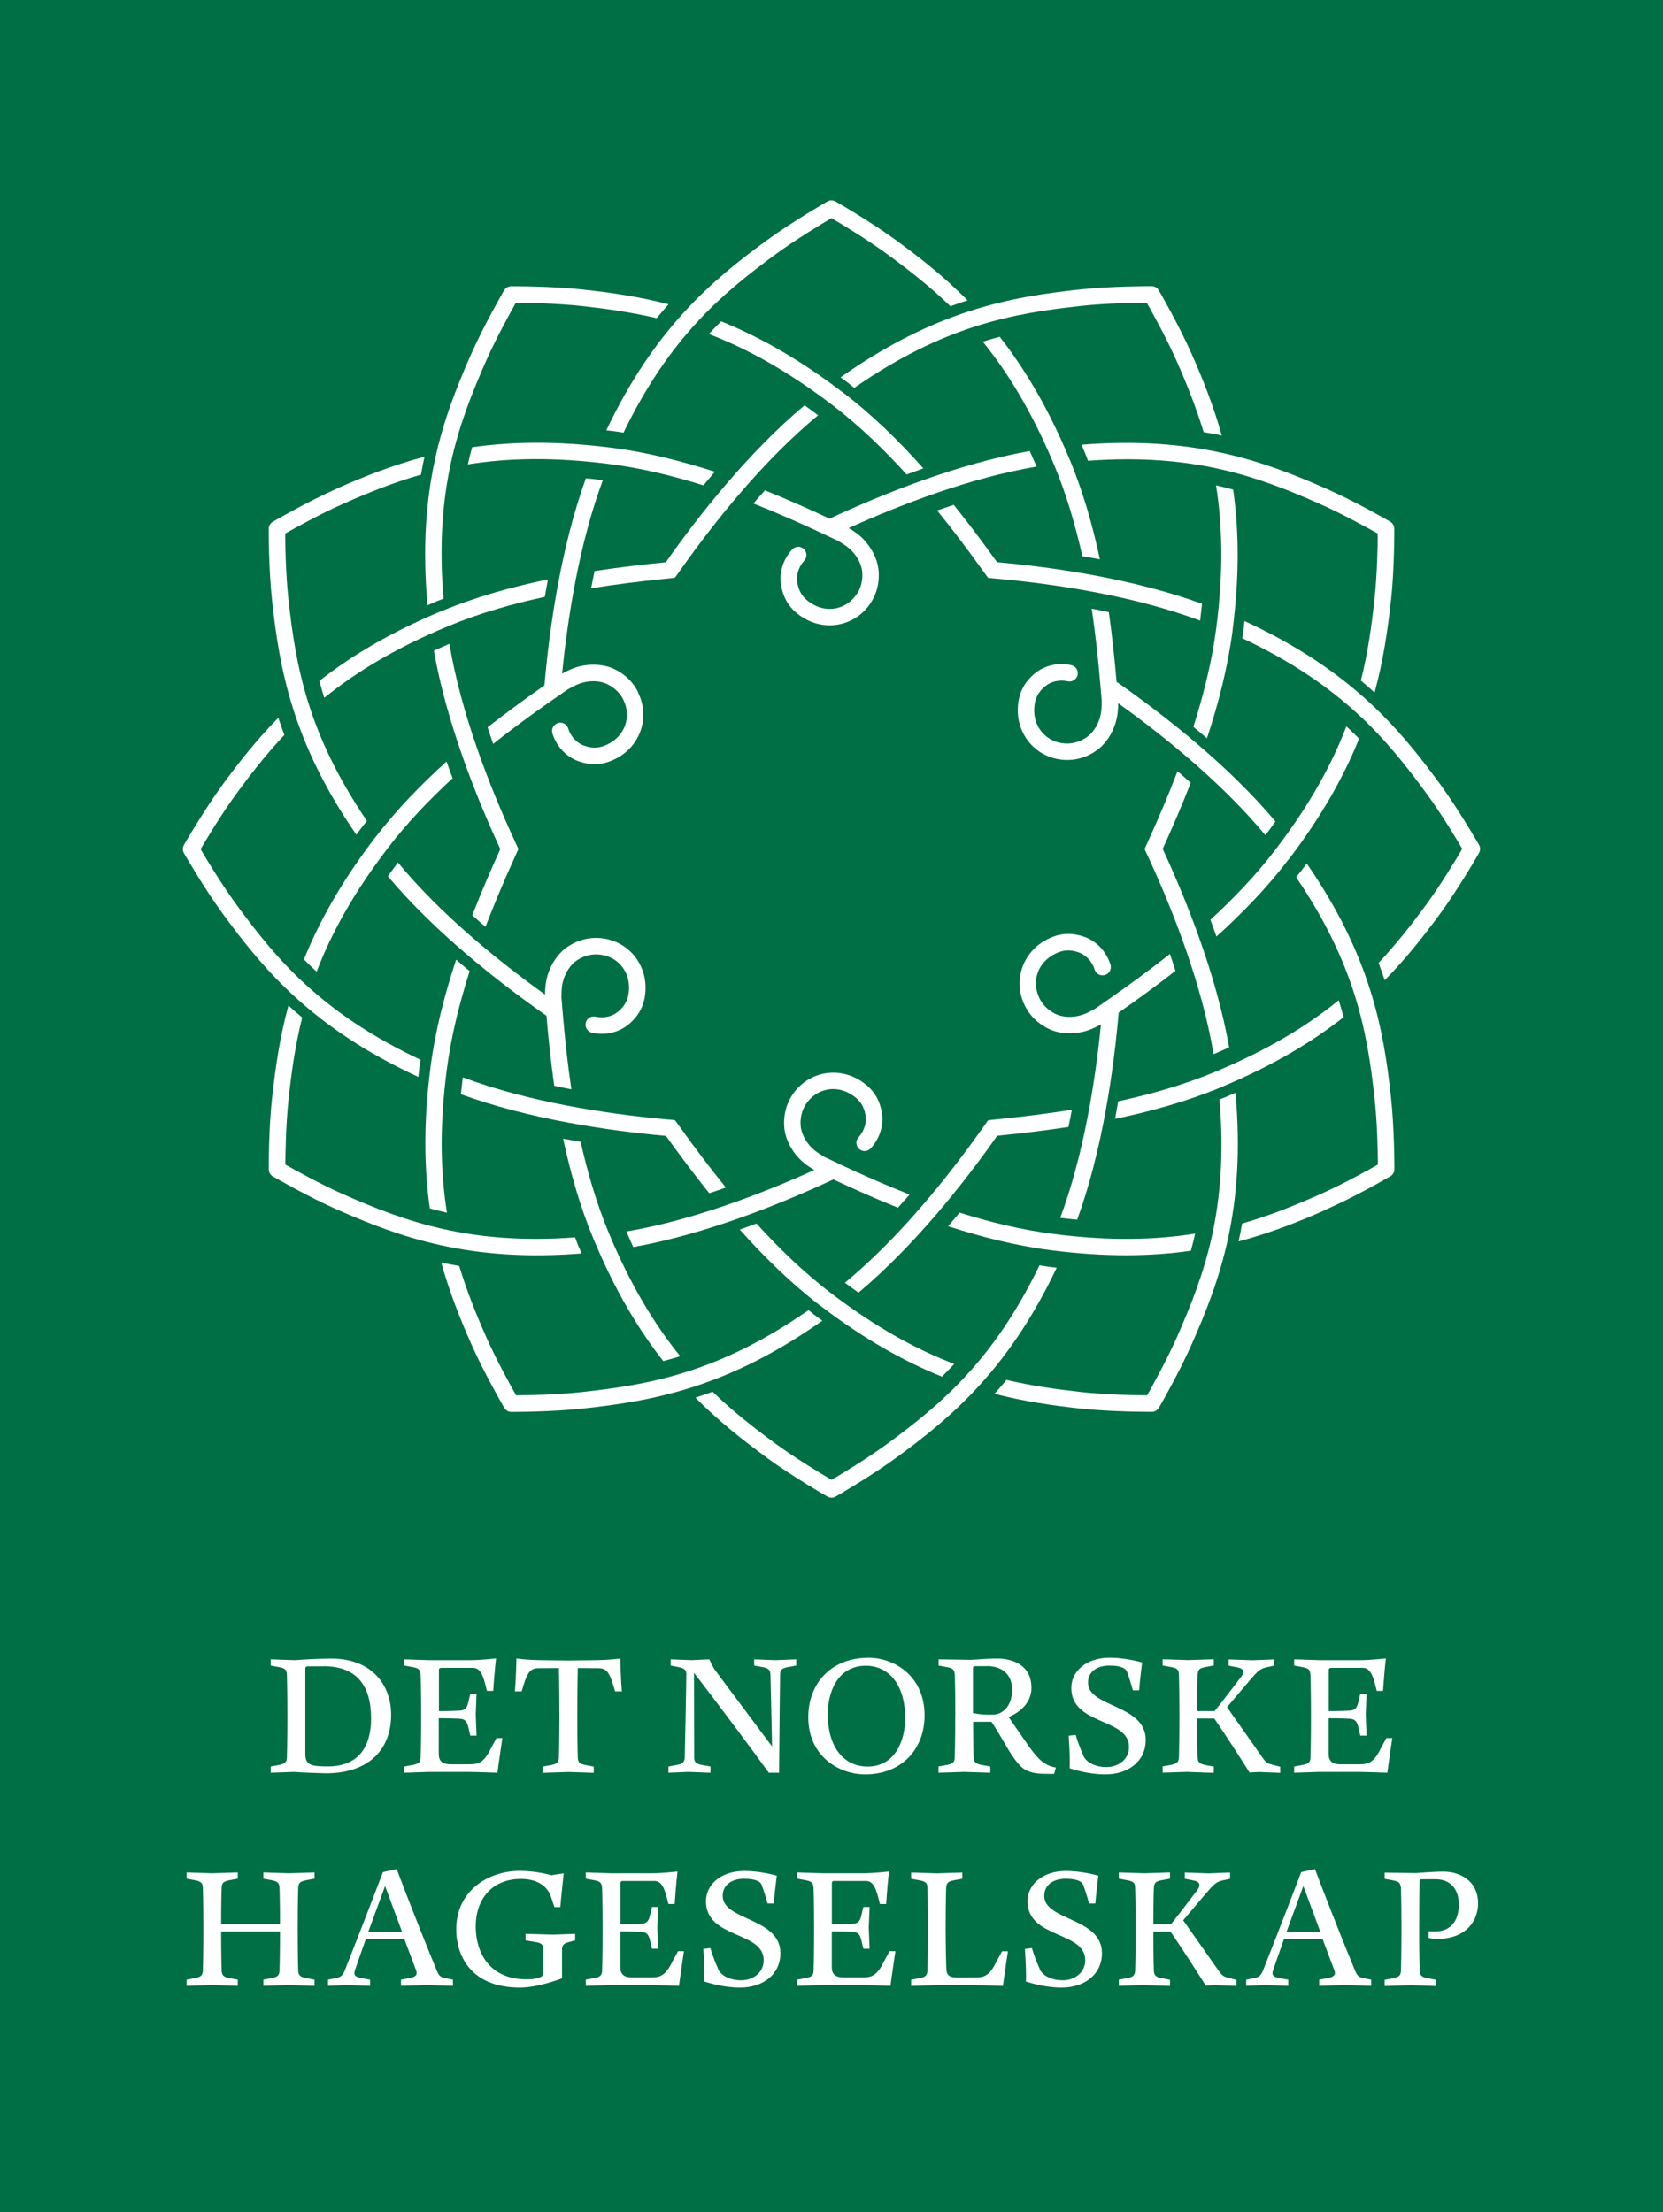 <svg xmlns="http://www.w3.org/2000/svg" xmlns:xlink="http://www.w3.org/1999/xlink" version="1.1" viewBox="0 0 202.89 269.86">
  <defs>
    <style>
      .cls-1 {
        fill: none;
      }

      .cls-2 {
        fill: #fff;
      }

      .cls-3 {
        clip-path: url(#clippath);
      }

      .cls-4 {
        fill: #006f45;
      }
    </style>
    <clipPath id="clippath">
      <rect class="cls-1" width="202.89" height="269.86"/>
    </clipPath>
  </defs>
  <!-- Generator: Adobe Illustrator 28.6.0, SVG Export Plug-In . SVG Version: 1.2.0 Build 709)  -->
  <g>
    <g id="Layer_1">
      <rect class="cls-4" width="202.89" height="269.86"/>
      <g class="cls-3">
        <path class="cls-2" d="M80.12,38.81c.48-.58.96-1.15,1.45-1.69-3.64-.94-7.07-1.43-10.38-1.79-3.93-.43-8.62-.41-8.82-.41-.35,0-.68.19-.87.5-.09.17-2.45,4.22-4.04,7.83-3.41,7.72-6.58,16.44-5.3,30.59.38-.17.75-.34,1.14-.5.27-.11.54-.2.81-.31-1.11-13.28,1.8-21.31,5.18-28.97,1.23-2.79,2.97-5.93,3.65-7.13,1.38.01,4.98.07,8.01.4,3,.33,6.02.75,9.15,1.48"/>
        <path class="cls-2" d="M102.76,47.82c-5.4-4.12-10.28-6.8-14.78-8.62-.5.5-1,1.01-1.5,1.55,4.56,1.74,9.48,4.4,15.07,8.66,3.3,2.52,6.3,5.43,9.06,8.47.67-.25,1.35-.49,2.04-.74-2.98-3.35-6.25-6.56-9.89-9.33"/>
        <path class="cls-2" d="M109.37,29.34c-3.19-2.33-7.26-4.67-7.43-4.76-.31-.18-.69-.18-1,0-.17.1-4.23,2.43-7.42,4.76-6.69,4.89-13.65,10.74-19.55,23.16.33.04.67.07,1,.11.36.05.73.12,1.1.17,5.6-11.57,12.01-16.97,18.64-21.82,2.46-1.8,5.54-3.65,6.73-4.35,1.19.7,4.28,2.55,6.74,4.35,2.64,1.93,5.24,3.95,7.77,6.4.71-.26,1.41-.5,2.1-.72-2.88-2.9-5.81-5.2-8.68-7.3"/>
        <path class="cls-2" d="M74.71,54.63c-6.75-.87-12.3-.76-17.11-.07-.19.68-.36,1.38-.52,2.09,4.82-.77,10.41-.93,17.38-.03,3.87.5,7.67,1.43,11.36,2.59.46-.55.92-1.11,1.4-1.66-4.04-1.3-8.23-2.36-12.5-2.92"/>
        <path class="cls-2" d="M98.14,49.46c-6.77,5.68-12.8,13.28-16.91,19.13-2.79.27-5.71.62-8.69,1.07-.14.7-.29,1.4-.42,2.1,3.04-.48,6.04-.85,8.9-1.14.41-.04.84-.09,1.24-.13.02,0,.04-.02.06-.02.03-.03.07-.06.1-.1.24-.34.48-.68.73-1.03,4.11-5.8,10.06-13.23,16.66-18.68-.56-.42-1.11-.83-1.66-1.22"/>
        <path class="cls-2" d="M34.69,89.66c-.26-.71-.51-1.41-.74-2.1-2.63,2.69-4.78,5.41-6.74,8.09-2.33,3.19-4.67,7.25-4.77,7.43-.17.31-.17.69,0,1,.1.17,2.43,4.23,4.76,7.42,4.98,6.81,10.94,13.92,23.84,19.88.05-.41.08-.81.14-1.24.04-.28.1-.56.14-.85-12.06-5.68-17.56-12.21-22.5-18.97-1.8-2.46-3.65-5.54-4.35-6.73.7-1.19,2.55-4.28,4.35-6.74,1.78-2.43,3.65-4.83,5.86-7.18"/>
        <path class="cls-2" d="M53.82,74.56c-6.28,2.62-11.03,5.5-14.85,8.5.18.68.37,1.38.59,2.07,3.79-3.07,8.55-6.01,15.04-8.71,3.83-1.6,7.85-2.74,11.87-3.61.12-.71.25-1.42.38-2.13-4.39.91-8.81,2.13-13.02,3.89"/>
        <path class="cls-2" d="M41.12,59.6c-3.62,1.6-7.67,3.95-7.84,4.05-.31.18-.5.51-.5.87,0,.2-.01,4.88.42,8.81.9,8.23,2.47,17.2,10.28,28.5.2-.27.39-.54.59-.81.22-.29.47-.58.7-.87-7.22-10.63-8.69-18.88-9.58-27.05-.33-3.03-.39-6.63-.4-8.01,1.2-.68,4.35-2.43,7.14-3.66,2.99-1.32,6.04-2.56,9.43-3.53.13-.75.27-1.47.43-2.18-3.96,1.04-7.41,2.43-10.67,3.87"/>
        <path class="cls-2" d="M77.85,84.43c-.91-1.81-2.42-2.63-3.23-2.95-1.1-.44-2.54-.51-3.83-.21-.89.21-1.6.57-2.21.91.69-6.96,2.11-15.92,4.97-23.61-.69-.08-1.38-.16-2.07-.22-3.04,8.4-4.43,18.13-5.06,25.27-2.27,1.58-4.6,3.28-6.93,5.1.22.68.44,1.36.68,2.03,2.5-1.99,5.03-3.83,7.48-5.53.16-.11.32-.22.48-.33.38-.26.77-.53,1.14-.79.03-.01.05-.03.08-.04.78-.45,1.3-.68,1.88-.82,1.08-.26,2.06-.11,2.63.12.44.18,1.55.72,2.18,1.98,1.03,2.05.24,4.38-1.84,5.43-1.02.51-1.87.57-2.93.2-.9-.32-1.65-1.12-1.95-2.1-.16-.53-.72-.83-1.26-.66-.53.16-.83.73-.66,1.26.49,1.6,1.69,2.87,3.2,3.4,1.57.55,3,.46,4.5-.3,3.05-1.53,4.25-5.1,2.73-8.12"/>
        <path class="cls-2" d="M45.7,102.26c-4.13,5.41-6.8,10.28-8.62,14.78.5.5,1.01,1.01,1.55,1.5,1.74-4.56,4.4-9.48,8.67-15.06,2.36-3.1,5.08-5.92,7.92-8.54-.25-.67-.5-1.35-.74-2.04-3.15,2.84-6.16,5.94-8.78,9.37"/>
        <path class="cls-2" d="M52.93,79.37c1.54,8.7,5.1,17.72,8.11,24.21-1.16,2.55-2.32,5.26-3.42,8.07.53.48,1.07.95,1.61,1.42,1.1-2.88,2.28-5.66,3.47-8.27.17-.38.34-.77.51-1.14.01-.02,0-.04.02-.07-.02-.04-.02-.09-.03-.13-.18-.37-.35-.76-.53-1.15-2.97-6.46-6.43-15.32-7.84-23.77-.64.28-1.27.55-1.89.83"/>
        <path class="cls-2" d="M56.02,154.43c-.75-.12-1.48-.26-2.19-.41,1.01,3.62,2.3,6.84,3.64,9.88,1.6,3.62,3.95,7.67,4.05,7.84.18.31.51.5.87.5.19,0,4.88.01,8.8-.42,8.39-.91,17.53-2.51,29.14-10.71-.34-.25-.66-.48-1.01-.74-.23-.18-.44-.37-.67-.55-10.94,7.6-19.36,9.1-27.68,10-3.03.33-6.62.39-8,.4-.68-1.2-2.43-4.35-3.66-7.14-1.22-2.76-2.36-5.58-3.29-8.66"/>
        <path class="cls-2" d="M52.51,130.31c-.87,6.74-.75,12.3-.07,17.11.69.18,1.38.36,2.09.52-.77-4.82-.93-10.41-.03-17.38.53-4.12,1.55-8.17,2.8-12.09-.55-.46-1.1-.92-1.65-1.4-1.41,4.26-2.56,8.7-3.14,13.23"/>
        <path class="cls-2" d="M33.2,133.83c-.43,3.93-.42,8.62-.41,8.82,0,.36.19.68.5.86.17.1,4.22,2.45,7.84,4.05,7.58,3.34,16.13,6.45,29.83,5.35-.13-.31-.27-.61-.4-.92-.14-.34-.27-.7-.4-1.04-12.82.94-20.7-1.92-28.22-5.23-2.79-1.23-5.93-2.98-7.13-3.65.01-1.38.07-4.98.4-8.01.35-3.25.8-6.51,1.66-9.93-.58-.48-1.14-.97-1.68-1.46-1.08,3.94-1.59,7.63-1.98,11.17"/>
        <path class="cls-2" d="M73.07,114.43c-2.02-.12-3.48.78-4.17,1.33-.93.73-1.71,1.93-2.09,3.21-.26.87-.31,1.67-.31,2.36-5.68-4.08-12.74-9.78-17.95-16.11-.42.56-.83,1.12-1.23,1.68,5.75,6.84,13.48,12.9,19.35,17.01.23,2.76.54,5.63.95,8.55.7.15,1.4.3,2.09.43-.47-3.16-.8-6.27-1.05-9.24-.02-.2-.03-.39-.05-.59-.04-.46-.08-.93-.11-1.38,0-.03,0-.06,0-.09,0-.9.06-1.47.23-2.04.32-1.06.94-1.84,1.42-2.22.38-.3,1.4-.98,2.81-.9,2.29.13,3.91,1.98,3.78,4.31-.07,1.14-.44,1.91-1.29,2.64-.72.62-1.79.87-2.79.64-.54-.12-1.08.21-1.2.76-.12.54.21,1.08.76,1.2,1.63.37,3.33-.03,4.54-1.07,1.26-1.08,1.9-2.37,1.99-4.05.19-3.41-2.3-6.24-5.67-6.43"/>
        <path class="cls-2" d="M72.43,151.19c2.62,6.28,5.49,11.03,8.49,14.85.68-.18,1.37-.37,2.07-.59-3.07-3.79-6.01-8.55-8.71-15.03-1.5-3.6-2.59-7.36-3.44-11.13-.71-.12-1.42-.25-2.14-.38.89,4.14,2.07,8.31,3.73,12.29"/>
        <path class="cls-2" d="M56.23,133.49c8.31,3.02,17.9,4.44,25.02,5.08,1.63,2.27,3.39,4.64,5.28,6.99.68-.22,1.36-.45,2.03-.69-1.94-2.39-3.76-4.81-5.43-7.14-.24-.34-.49-.68-.73-1.01-.01-.02-.04-.03-.05-.05-.04,0-.08-.04-.13-.04-.41-.03-.83-.07-1.26-.11-7.08-.66-16.48-2.09-24.5-5.09-.08.7-.16,1.38-.23,2.06"/>
        <path class="cls-2" d="M122.78,168.34c-.48.59-.96,1.15-1.45,1.69,3.64.94,7.07,1.43,10.38,1.79,3.93.43,8.62.41,8.81.41.36,0,.69-.19.87-.5.1-.17,2.45-4.22,4.04-7.83,3.41-7.72,6.58-16.43,5.3-30.59-.39.16-.75.33-1.14.5-.27.11-.54.2-.81.31,1.11,13.28-1.8,21.31-5.18,28.97-1.23,2.78-2.97,5.93-3.65,7.13-1.38,0-4.98-.07-8.01-.4-3-.33-6.02-.75-9.15-1.48"/>
        <path class="cls-2" d="M100.13,159.32c5.4,4.12,10.28,6.8,14.79,8.62.5-.5,1-1.01,1.5-1.55-4.56-1.74-9.48-4.4-15.07-8.66-3.3-2.52-6.3-5.43-9.06-8.47-.67.25-1.35.49-2.04.74,2.99,3.35,6.26,6.56,9.88,9.33"/>
        <path class="cls-2" d="M93.52,177.81c3.19,2.33,7.26,4.67,7.43,4.76.31.18.69.18,1,0,.17-.1,4.23-2.43,7.42-4.76,6.69-4.89,13.66-10.74,19.55-23.16-.33-.04-.66-.07-1-.12-.36-.04-.73-.12-1.1-.17-5.6,11.57-12.01,16.97-18.64,21.82-2.46,1.8-5.54,3.65-6.73,4.35-1.19-.7-4.28-2.56-6.74-4.35-2.64-1.93-5.24-3.95-7.77-6.4-.71.26-1.41.5-2.1.72,2.87,2.9,5.81,5.19,8.68,7.3"/>
        <path class="cls-2" d="M102.44,142.01c-.18-.08-.36-.17-.53-.25-.42-.2-.85-.4-1.26-.59-.03-.02-.05-.04-.08-.05-.78-.45-1.25-.79-1.65-1.22-.76-.8-1.12-1.73-1.21-2.33-.07-.47-.15-1.7.62-2.88,1.26-1.91,3.67-2.4,5.62-1.12.96.63,1.43,1.33,1.64,2.43.17.94-.15,1.98-.84,2.73-.38.41-.35,1.04.05,1.42.41.38,1.04.35,1.42-.05,1.14-1.23,1.64-2.9,1.35-4.47-.3-1.63-1.1-2.82-2.51-3.74-2.85-1.87-6.54-1.13-8.4,1.69-1.11,1.69-1.06,3.41-.94,4.28.17,1.17.82,2.45,1.74,3.42.62.66,1.29,1.1,1.89,1.45-6.37,2.88-14.84,6.14-22.93,7.5.27.65.56,1.28.84,1.9,8.79-1.56,17.92-5.22,24.41-8.25,2.5,1.17,5.14,2.35,7.88,3.45.48-.53.96-1.07,1.42-1.6-2.97-1.18-5.83-2.44-8.53-3.71"/>
        <path class="cls-2" d="M128.18,152.51c6.75.87,12.3.76,17.11.07.19-.68.36-1.38.52-2.09-4.82.77-10.41.93-17.38.03-3.86-.5-7.67-1.43-11.36-2.59-.46.55-.93,1.11-1.4,1.66,4.04,1.3,8.23,2.37,12.5,2.92"/>
        <path class="cls-2" d="M104.75,157.68c6.77-5.68,12.8-13.28,16.91-19.13,2.79-.27,5.72-.62,8.69-1.07.15-.7.29-1.41.42-2.1-3.04.48-6.04.85-8.9,1.14-.41.04-.84.09-1.24.13-.02,0-.04.02-.06.02-.04.04-.07.06-.1.1-.23.34-.48.68-.73,1.03-4.11,5.81-10.06,13.23-16.66,18.68.56.42,1.11.83,1.67,1.22"/>
        <path class="cls-2" d="M168.2,117.48c.26.71.51,1.41.74,2.1,2.63-2.68,4.77-5.41,6.74-8.09,2.33-3.19,4.67-7.25,4.76-7.43.18-.31.18-.69,0-1-.1-.17-2.43-4.23-4.76-7.42-4.98-6.81-10.94-13.92-23.85-19.88-.05.42-.08.81-.14,1.24-.04.29-.1.57-.14.85,12.06,5.68,17.56,12.21,22.5,18.97,1.8,2.45,3.65,5.54,4.35,6.73-.7,1.19-2.55,4.28-4.35,6.74-1.78,2.43-3.66,4.83-5.86,7.18"/>
        <path class="cls-2" d="M149.07,132.59c6.28-2.62,11.03-5.5,14.85-8.5-.18-.68-.37-1.37-.59-2.07-3.79,3.08-8.55,6.01-15.04,8.72-3.83,1.6-7.85,2.74-11.87,3.61-.12.71-.25,1.42-.38,2.14,4.39-.91,8.81-2.14,13.03-3.89"/>
        <path class="cls-2" d="M161.78,147.55c3.62-1.59,7.67-3.95,7.84-4.05.31-.18.5-.51.5-.86,0-.2.01-4.88-.42-8.81-.89-8.23-2.48-17.2-10.28-28.5-.2.27-.39.54-.59.81-.22.29-.47.58-.7.87,7.22,10.63,8.69,18.88,9.58,27.05.33,3.03.39,6.63.4,8.01-1.2.68-4.35,2.43-7.14,3.66-2.99,1.32-6.04,2.56-9.43,3.53-.13.75-.27,1.47-.43,2.18,3.96-1.04,7.41-2.43,10.67-3.87"/>
        <path class="cls-2" d="M142.71,116.39c-2.5,1.99-5.03,3.82-7.48,5.53-.16.11-.33.22-.48.34-.38.26-.77.53-1.14.79-.03.01-.06.02-.08.04-.78.46-1.31.68-1.89.82-1.08.26-2.06.11-2.63-.12-.45-.17-1.55-.72-2.18-1.98-1.03-2.05-.24-4.38,1.84-5.43,1.02-.52,1.87-.57,2.93-.2.9.32,1.65,1.12,1.95,2.1.16.53.73.82,1.26.66.53-.16.83-.73.67-1.26-.5-1.6-1.69-2.87-3.2-3.4-1.57-.55-3-.46-4.5.3-3.05,1.54-4.25,5.11-2.73,8.13.91,1.81,2.42,2.62,3.23,2.95,1.1.44,2.54.51,3.84.21.88-.21,1.6-.57,2.2-.91-.69,6.96-2.11,15.92-4.97,23.61.69.08,1.38.16,2.07.22,3.05-8.39,4.44-18.13,5.06-25.26,2.27-1.58,4.6-3.28,6.93-5.1-.22-.68-.44-1.36-.67-2.03"/>
        <path class="cls-2" d="M157.19,104.89c4.13-5.41,6.81-10.27,8.62-14.78-.5-.5-1.01-1-1.55-1.5-1.74,4.56-4.4,9.48-8.67,15.06-2.36,3.1-5.08,5.92-7.92,8.54.25.67.5,1.35.74,2.04,3.14-2.84,6.16-5.94,8.77-9.37"/>
        <path class="cls-2" d="M149.96,127.77c-1.54-8.7-5.1-17.72-8.11-24.21,1.16-2.55,2.33-5.26,3.42-8.06-.53-.48-1.07-.95-1.61-1.42-1.1,2.88-2.28,5.66-3.47,8.27-.17.38-.34.77-.51,1.14-.01.02,0,.04-.02.07.01.04.01.09.03.13.18.37.35.76.53,1.14,2.97,6.46,6.42,15.32,7.84,23.77.64-.27,1.27-.55,1.89-.83"/>
        <path class="cls-2" d="M146.87,52.72c.75.12,1.48.26,2.19.41-1.01-3.62-2.3-6.84-3.64-9.88-1.6-3.62-3.95-7.67-4.05-7.84-.18-.31-.51-.5-.87-.5-.2,0-4.88-.01-8.81.41-8.39.91-17.52,2.51-29.14,10.71.33.25.66.48,1,.74.23.18.44.37.67.55,10.94-7.6,19.35-9.1,27.68-10,3.03-.33,6.62-.39,8-.4.68,1.2,2.43,4.35,3.66,7.14,1.22,2.76,2.35,5.58,3.29,8.66"/>
        <path class="cls-2" d="M150.38,76.84c.87-6.74.75-12.3.07-17.11-.69-.19-1.38-.36-2.09-.52.77,4.82.93,10.41.03,17.38-.53,4.12-1.55,8.17-2.8,12.08.56.46,1.11.92,1.66,1.4,1.41-4.26,2.55-8.7,3.14-13.23"/>
        <path class="cls-2" d="M169.7,73.31c.43-3.93.41-8.62.41-8.81,0-.36-.2-.69-.5-.86-.17-.1-4.22-2.45-7.84-4.04-7.58-3.34-16.13-6.45-29.83-5.35.13.31.27.61.4.92.14.34.26.7.4,1.04,12.82-.94,20.7,1.91,28.21,5.23,2.79,1.23,5.94,2.98,7.14,3.65,0,1.38-.07,4.99-.4,8.01-.35,3.25-.8,6.51-1.66,9.93.58.48,1.14.97,1.67,1.46,1.08-3.94,1.6-7.63,1.99-11.17"/>
        <path class="cls-2" d="M105.43,65.87c-.62-.66-1.29-1.11-1.89-1.45,6.37-2.88,14.84-6.14,22.93-7.5-.28-.64-.56-1.28-.84-1.9-8.8,1.56-17.92,5.23-24.42,8.25-2.5-1.17-5.14-2.35-7.88-3.45-.48.53-.96,1.06-1.42,1.6,2.97,1.17,5.83,2.44,8.53,3.71.18.08.36.17.53.25.42.2.84.4,1.26.59.02.02.05.03.08.05.78.45,1.25.79,1.65,1.22.76.8,1.12,1.74,1.21,2.33.07.48.15,1.71-.63,2.88-1.26,1.91-3.68,2.4-5.62,1.12-.96-.63-1.43-1.34-1.64-2.44-.18-.94.15-1.99.84-2.74.38-.41.35-1.04-.05-1.42-.41-.38-1.04-.35-1.42.06-1.14,1.22-1.64,2.9-1.34,4.47.31,1.63,1.1,2.82,2.51,3.75,2.85,1.87,6.55,1.13,8.4-1.69,1.11-1.69,1.06-3.41.93-4.28-.17-1.17-.82-2.45-1.74-3.42"/>
        <path class="cls-2" d="M136.23,83.23c-.24-2.76-.54-5.63-.95-8.55-.7-.15-1.4-.3-2.09-.43.47,3.16.8,6.27,1.05,9.24.02.2.03.4.05.59.04.46.08.93.12,1.38,0,.03,0,.06,0,.09,0,.9-.06,1.47-.23,2.04-.32,1.06-.94,1.84-1.42,2.21-.38.3-1.4.98-2.81.9-2.28-.13-3.91-1.99-3.77-4.31.06-1.14.44-1.91,1.29-2.64.72-.62,1.79-.86,2.79-.64.54.12,1.08-.22,1.21-.76.12-.54-.21-1.08-.76-1.2-1.63-.37-3.33.03-4.54,1.07-1.26,1.08-1.89,2.37-1.99,4.05-.19,3.41,2.29,6.24,5.67,6.43,2.02.12,3.48-.78,4.17-1.33.93-.73,1.71-1.93,2.09-3.22.26-.87.31-1.67.31-2.36,5.69,4.08,12.73,9.78,17.96,16.1.42-.56.83-1.12,1.23-1.68-5.75-6.84-13.48-12.9-19.35-17.01"/>
        <path class="cls-2" d="M130.46,55.95c-2.62-6.28-5.49-11.03-8.49-14.86-.68.18-1.37.37-2.07.59,3.07,3.79,6,8.55,8.71,15.04,1.5,3.6,2.59,7.36,3.44,11.13.71.12,1.42.25,2.14.38-.89-4.15-2.07-8.31-3.73-12.29"/>
        <path class="cls-2" d="M146.66,73.66c-8.3-3.02-17.9-4.44-25.02-5.08-1.63-2.28-3.39-4.64-5.28-6.99-.68.22-1.36.45-2.03.68,1.94,2.39,3.76,4.81,5.43,7.14.24.34.5.68.73,1.01.01.02.03.03.05.05.04,0,.08.03.13.04.41.03.83.07,1.25.11,7.09.66,16.48,2.09,24.5,5.09.08-.69.16-1.38.23-2.06"/>
        <path class="cls-2" d="M175.17,241.51l-1.03-.19c-.7-.14-.92-.35-.94-.94,0,0-.06-1.79-.06-5.01s.04-5.81.04-5.81c0-.2.04-.31.35-.31h1.6c1.72,0,2.85,1.07,2.85,3.08,0,2.15-1.15,3.28-2.83,3.28-.2,0-.86-.02-.86-.02v.82s.53.12,1.03.12c3.67,0,5.01-2.34,5.01-4.31,0-2.9-2.36-3.9-4.23-3.9-1.25,0-3.37.18-3.37.18l-3.8-.06v.76l1.03.19c.72.14.9.29.96.96,0,0,.06,1.81.06,5.03s-.06,5.01-.06,5.01c-.02.59-.23.8-.96.94l-1.03.19v.76l3.16-.1,3.08.1v-.76ZM161.07,235.66h-4.11l2.05-5.58,2.07,5.58ZM161.36,236.55s1.03,2.73,1.44,3.82c.21.57-.1.8-.8.94l-1.05.19v.76l3.18-.1,3.16.1v-.76l-.97-.19c-.6-.12-.78-.37-1.01-.94-2.73-6.61-4.88-12.36-4.88-12.36l-1.68.37s-2.5,6.57-4.66,12.01c-.23.57-.47.8-1.07.92l-.98.19v.76l2.22-.1,2.91.1v-.76l-1.09-.19c-.7-.14-.98-.37-.76-.94,0,0,.45-1.36,1.33-3.82h4.72ZM139.64,242.17l3.1.1v-.76l-1.03-.19c-.7-.14-.92-.35-.94-.94,0,0-.06-1.7-.06-4.74h2.09s1.58,2.26,4.31,6.59l1.15-.06,2.59.1v-.74l-.98-.25c-.53-.14-.76-.25-1.13-.78l-4.39-6.24c.1-.14,1.05-1.23,2.71-3.2,1.03-1.21,1.31-1.48,2.07-1.66l.94-.21v-.76l-2.63.1-2.89-.1v.76l.98.19c.51.1.8.24.8.59,0,.15-.08.37-.25.6-1.62,2.14-3.22,4.17-3.22,4.17h-2.15c0-2.83.06-4.41.06-4.41.04-.66.23-.82.94-.96l1.03-.19v-.76l-3.1.1-3.14-.1v.76l1.03.19c.72.14.96.29.96.96,0,0,.06,1.81.06,5.03s-.06,5.01-.06,5.01c-.02.59-.23.8-.96.94l-1.03.19v.76l3.14-.1ZM126.84,240.16c-.68-1.48-.94-2.51-.94-2.51l-.86.1c.14,2.03.16,3.47.12,3.98.25.06,2.14.74,4.35.74,2.79,0,4.93-1.58,4.93-4.21,0-4.35-7.04-3.94-7.04-6.98,0-1.35,1.11-2.09,2.61-2.09s2.03.39,2.16.78c.39,1.09.7,2.24.7,2.24h.76c.14-1.6.37-3.39.37-3.39-.2-.08-2.15-.58-3.92-.58-3.04,0-4.72,1.77-4.72,3.69,0,4.6,7.04,3.63,7.04,7.19,0,1.58-1.35,2.46-2.77,2.46-1.15,0-2.38-.45-2.81-1.4M118.54,242.17c1.15,0,3.82.1,3.82.1.08-.7.55-3.88.61-4.23h-.72l-.88,1.64c-.74,1.4-1.44,1.56-2.42,1.56h-2.13c-.98,0-1.35-.25-1.37-1.09-.02-.76-.08-2.85-.08-4.82,0-3.22.06-4.99.06-4.99.04-.66.23-.82.94-.96l1.03-.19v-.76l-3.1.1-3.14-.1v.76l1.03.19c.72.14.96.29.96.96,0,0,.06,1.77.06,4.99s-.06,5.05-.06,5.05c-.02.59-.23.8-.96.94l-1.03.19v.76l3.06-.1h4.31ZM101.49,234.76v-4.99c0-.19.02-.31.35-.31h3.8c.78,0,1.15.68,1.48,1.91l.23.9h.76c.19-2.77.35-3.96.35-3.96,0,0-1.93.21-3.06.21h-5.07l-3.06-.1v.76l1.03.19c.72.14.9.29.96.96,0,0,.06,1.81.06,5.03s-.06,5.01-.06,5.01c0,.59-.23.8-.96.94l-1.03.19v.76l3.06-.1h4.49c1.15,0,3.82.1,3.82.1.08-.7.55-3.88.6-4.23h-.72l-.88,1.64c-.74,1.4-1.44,1.56-2.42,1.56h-2.3c-.97,0-1.44-.39-1.44-1.23v-4.39s1.42,0,2.55.06c.61.04.88.27,1.05.99l.25,1.07h.76l-.1-2.57.1-2.53h-.76l-.25,1.07c-.17.72-.43.95-1.05.99-1.13.06-2.55.06-2.55.06M87.61,240.16c-.68-1.48-.94-2.51-.94-2.51l-.86.1c.14,2.03.16,3.47.12,3.98.25.06,2.15.74,4.35.74,2.79,0,4.93-1.58,4.93-4.21,0-4.35-7.04-3.94-7.04-6.98,0-1.35,1.11-2.09,2.61-2.09s2.03.39,2.16.78c.39,1.09.7,2.24.7,2.24h.76c.14-1.6.37-3.39.37-3.39-.19-.08-2.14-.58-3.92-.58-3.04,0-4.72,1.77-4.72,3.69,0,4.6,7.04,3.63,7.04,7.19,0,1.58-1.35,2.46-2.77,2.46-1.15,0-2.38-.45-2.81-1.4M75.69,234.76v-4.99c0-.19.02-.31.35-.31h3.8c.78,0,1.15.68,1.48,1.91l.23.9h.76c.19-2.77.35-3.96.35-3.96,0,0-1.93.21-3.06.21h-5.07l-3.06-.1v.76l1.03.19c.72.14.9.29.96.96,0,0,.06,1.81.06,5.03s-.06,5.01-.06,5.01c0,.59-.23.8-.96.94l-1.03.19v.76l3.06-.1h4.49c1.15,0,3.82.1,3.82.1.08-.7.55-3.88.6-4.23h-.72l-.88,1.64c-.74,1.4-1.44,1.56-2.42,1.56h-2.3c-.98,0-1.44-.39-1.44-1.23v-4.39s1.42,0,2.56.06c.6.04.88.27,1.05.99l.25,1.07h.76l-.1-2.57.1-2.53h-.76l-.25,1.07c-.18.72-.43.95-1.05.99-1.13.06-2.56.06-2.56.06M63.44,228.23c-3.94,0-7.78,2.46-7.78,7.14,0,2.91,1.54,7.1,7.78,7.1,2.26,0,5.13-1.13,5.13-1.13v-3.47c0-.62.21-.8.92-.98l.68-.18v-.8l-2.73.1-3.32-.1v.8l1.21.2c.74.12.96.31.96.94v2.87c0,.55-.94.74-2.07.74-4.56,0-6.18-3.35-6.18-6.42,0-3.55,2.15-5.83,5.52-5.83,1.7,0,3.16.66,3.67,2.2l.41,1.23h.72c.12-1.42.35-3.43.41-4.11l-1.52.23c-.64-.2-2.24-.53-3.8-.53M49.04,235.66h-4.11l2.05-5.58,2.07,5.58ZM49.33,236.55s1.03,2.73,1.44,3.82c.21.57-.1.8-.8.94l-1.05.19v.76l3.18-.1,3.16.1v-.76l-.97-.19c-.61-.12-.78-.37-1.01-.94-2.73-6.61-4.88-12.36-4.88-12.36l-1.68.37s-2.5,6.57-4.66,12.01c-.23.57-.47.8-1.07.92l-.97.19v.76l2.22-.1,2.91.1v-.76l-1.09-.19c-.7-.14-.97-.37-.76-.94,0,0,.45-1.36,1.33-3.82h4.72ZM26.98,234.74c0-2.98.06-4.43.06-4.43.02-.59.21-.8.94-.94l1.03-.19v-.76l-3.12.1-3.12-.1v.76l1.03.19c.72.14.94.35.95.94,0,0,.06,1.72.06,4.93s-.06,5.13-.06,5.13c-.02.59-.23.8-.95.94l-1.03.19v.76l3.12-.1,3.12.1v-.76l-1.03-.19c-.72-.14-.92-.35-.94-.94,0,0-.06-1.7-.06-4.74h7.18c0,3.04-.06,4.74-.06,4.74-.02.59-.22.8-.94.94l-1.03.19v.76l3.12-.1,3.12.1v-.76l-1.03-.19c-.72-.14-.94-.35-.96-.94,0,0-.06-1.91-.06-5.13s.06-4.93.06-4.93c.02-.59.23-.8.96-.94l1.03-.19v-.76l-3.12.1-3.12-.1v.76l1.03.19c.72.14.92.35.94.94,0,0,.06,1.44.06,4.43h-7.18Z"/>
        <path class="cls-2" d="M162.11,208.76v-4.99c0-.19.02-.31.35-.31h3.8c.78,0,1.15.68,1.48,1.91l.23.9h.76c.2-2.77.35-3.96.35-3.96,0,0-1.93.21-3.06.21h-5.07l-3.06-.1v.76l1.03.19c.72.14.9.29.96.96,0,0,.06,1.81.06,5.03s-.06,5.01-.06,5.01c0,.58-.23.8-.96.94l-1.03.19v.76l3.06-.1h4.49c1.15,0,3.82.1,3.82.1.08-.7.55-3.88.6-4.23h-.72l-.88,1.64c-.74,1.4-1.44,1.56-2.42,1.56h-2.3c-.98,0-1.44-.39-1.44-1.23v-4.39s1.42,0,2.56.06c.6.04.88.27,1.05.99l.25,1.07h.76l-.1-2.58.1-2.53h-.76l-.25,1.07c-.18.72-.43.95-1.05.99-1.13.06-2.56.06-2.56.06M144.98,216.17l3.1.1v-.76l-1.03-.19c-.7-.14-.92-.35-.94-.94,0,0-.06-1.7-.06-4.74h2.09s1.58,2.26,4.31,6.59l1.15-.06,2.59.1v-.74l-.97-.25c-.53-.14-.76-.25-1.13-.78l-4.39-6.24c.1-.14,1.05-1.23,2.71-3.2,1.03-1.21,1.31-1.48,2.07-1.66l.94-.21v-.76l-2.63.1-2.89-.1v.76l.97.19c.51.1.8.23.8.58,0,.16-.08.37-.25.6-1.62,2.14-3.22,4.17-3.22,4.17h-2.15c0-2.83.06-4.41.06-4.41.04-.66.23-.82.94-.96l1.03-.19v-.76l-3.1.1-3.14-.1v.76l1.03.19c.72.14.96.29.96.96,0,0,.06,1.81.06,5.03s-.06,5.01-.06,5.01c-.02.58-.23.8-.96.94l-1.03.19v.76l3.14-.1ZM132.18,214.16c-.68-1.48-.94-2.52-.94-2.52l-.86.1c.14,2.03.16,3.47.12,3.98.25.06,2.15.74,4.35.74,2.79,0,4.93-1.58,4.93-4.21,0-4.35-7.04-3.94-7.04-6.98,0-1.35,1.11-2.09,2.61-2.09s2.03.39,2.16.78c.39,1.09.7,2.24.7,2.24h.76c.14-1.6.37-3.39.37-3.39-.19-.08-2.15-.59-3.92-.59-3.04,0-4.72,1.78-4.72,3.69,0,4.6,7.04,3.63,7.04,7.2,0,1.58-1.35,2.46-2.77,2.46-1.15,0-2.38-.45-2.81-1.4M120.4,203.24c1.75,0,3.08.93,3.08,2.89,0,2.3-1.46,3.04-2.28,3.04h-.82c-.74,0-1.31-.14-1.68-.19v-5.42c0-.2.02-.31.35-.31h1.35ZM116.54,209.36c0,3.22-.06,5.01-.06,5.01,0,.58-.23.8-.95.94l-1.03.19v.76l3.16-.1,3.16.1v-.76l-1.05-.19c-.7-.14-.97-.33-.99-.94-.06-2.28-.06-4.33-.06-4.33h2.24c.27.41.57.88.86,1.36,1.05,1.76,2.12,3.82,3.22,4.47.8.47,1.7.53,2.91.53h.66l.21-.78c-1.62-.21-2.59-1.56-3.57-2.98l-2.2-3.18c1.74-.72,2.79-2.01,2.79-3.55,0-2.96-2.54-3.59-4.19-3.59-1.27,0-3.16.18-3.2.16l-3.94-.06v.76l1.03.19c.72.14.9.29.95.96,0,0,.06,1.81.06,5.03M105.88,202.23c-4.45.02-7.27,3.1-7.27,7.25,0,4.74,3.71,6.98,6.94,6.98,4.41,0,7.25-3.04,7.25-7.2,0-4.7-3.55-7.04-6.92-7.04M105.81,215.51c-2.52,0-4.82-1.97-4.82-6.42,0-2.53,1.11-5.89,4.66-5.89,2.53,0,4.78,1.99,4.78,6.42,0,2.53-1.09,5.89-4.62,5.89M83.73,204.33c0,1.31-.16,8.81-.19,10.04-.02.6-.23.8-.96.94l-1.03.19v.76l2.44-.1,2.69.1v-.76l-1.05-.19c-.7-.14-.94-.33-.94-.94,0-2.61-.02-10.3-.02-10.3,0,0,3.59,4.6,9.13,12.19h1.25c0-1.7.12-11.93.12-11.93,0-.62.21-.82.94-.96l1.03-.19v-.76l-2.52.1-2.61-.1v.76l1.05.19c.7.14.92.33.94.96.1,3.78.19,8.72.19,8.72l-6.83-9.15c-.45-.58-.82-1.48-.82-1.48l-2.14.1-2.57-.1v.76l.97.19c.72.14.94.35.94.96M69.34,202.56l-3.37-.04c-1.66-.02-2.96-.19-2.96-.21,0,0-.04,2.24-.19,4.02h.82l.27-.88c.47-1.48.86-1.95,1.77-1.95l2.51-.02s.06,2.67.06,5.89-.06,5.01-.06,5.01c-.02.58-.23.8-.94.94l-1.05.19v.76l3.14-.1,3.1.1v-.76l-1.01-.19c-.72-.14-.92-.35-.94-.94,0,0-.06-1.79-.06-5.01s.06-5.89.06-5.89l2.52.02c.92,0,1.31.47,1.77,1.95l.27.88h.82c-.16-1.77-.19-4.02-.19-4.02,0,.02-1.31.19-2.96.21l-3.37.04ZM53.55,208.76v-4.99c0-.19.02-.31.35-.31h3.8c.78,0,1.15.68,1.48,1.91l.23.9h.76c.19-2.77.35-3.96.35-3.96,0,0-1.93.21-3.06.21h-5.07l-3.06-.1v.76l1.03.19c.72.14.9.29.96.96,0,0,.06,1.81.06,5.03s-.06,5.01-.06,5.01c0,.58-.23.8-.96.94l-1.03.19v.76l3.06-.1h4.48c1.15,0,3.82.1,3.82.1.08-.7.55-3.88.6-4.23h-.72l-.88,1.64c-.74,1.4-1.44,1.56-2.42,1.56h-2.3c-.97,0-1.44-.39-1.44-1.23v-4.39s1.42,0,2.55.06c.6.04.88.27,1.05.99l.25,1.07h.76l-.1-2.58.1-2.53h-.76l-.25,1.07c-.17.72-.43.95-1.05.99-1.13.06-2.55.06-2.55.06M39.5,203.26c4,0,5.77,2.36,5.77,6.34,0,4.97-3,5.89-5.25,5.89-1.93,0-2.77-.12-2.77-1.48v-10.43c0-.19.02-.31.35-.31h1.89ZM35.99,216.17c.62.06,3.37.16,3.74.16,5.46,0,7.99-3.08,7.99-7.14,0-3.63-2.34-6.86-7.27-6.86-.68,0-2.57.04-4.47.19l-2.96-.1v.76l1.03.19c.72.14.93.29.95.96,0,0,.06,1.81.06,5.03s-.06,5.01-.06,5.01c-.02.58-.23.8-.95.94l-1.03.19v.76l2.96-.1Z"/>
      </g>
    </g>
  </g>
</svg>